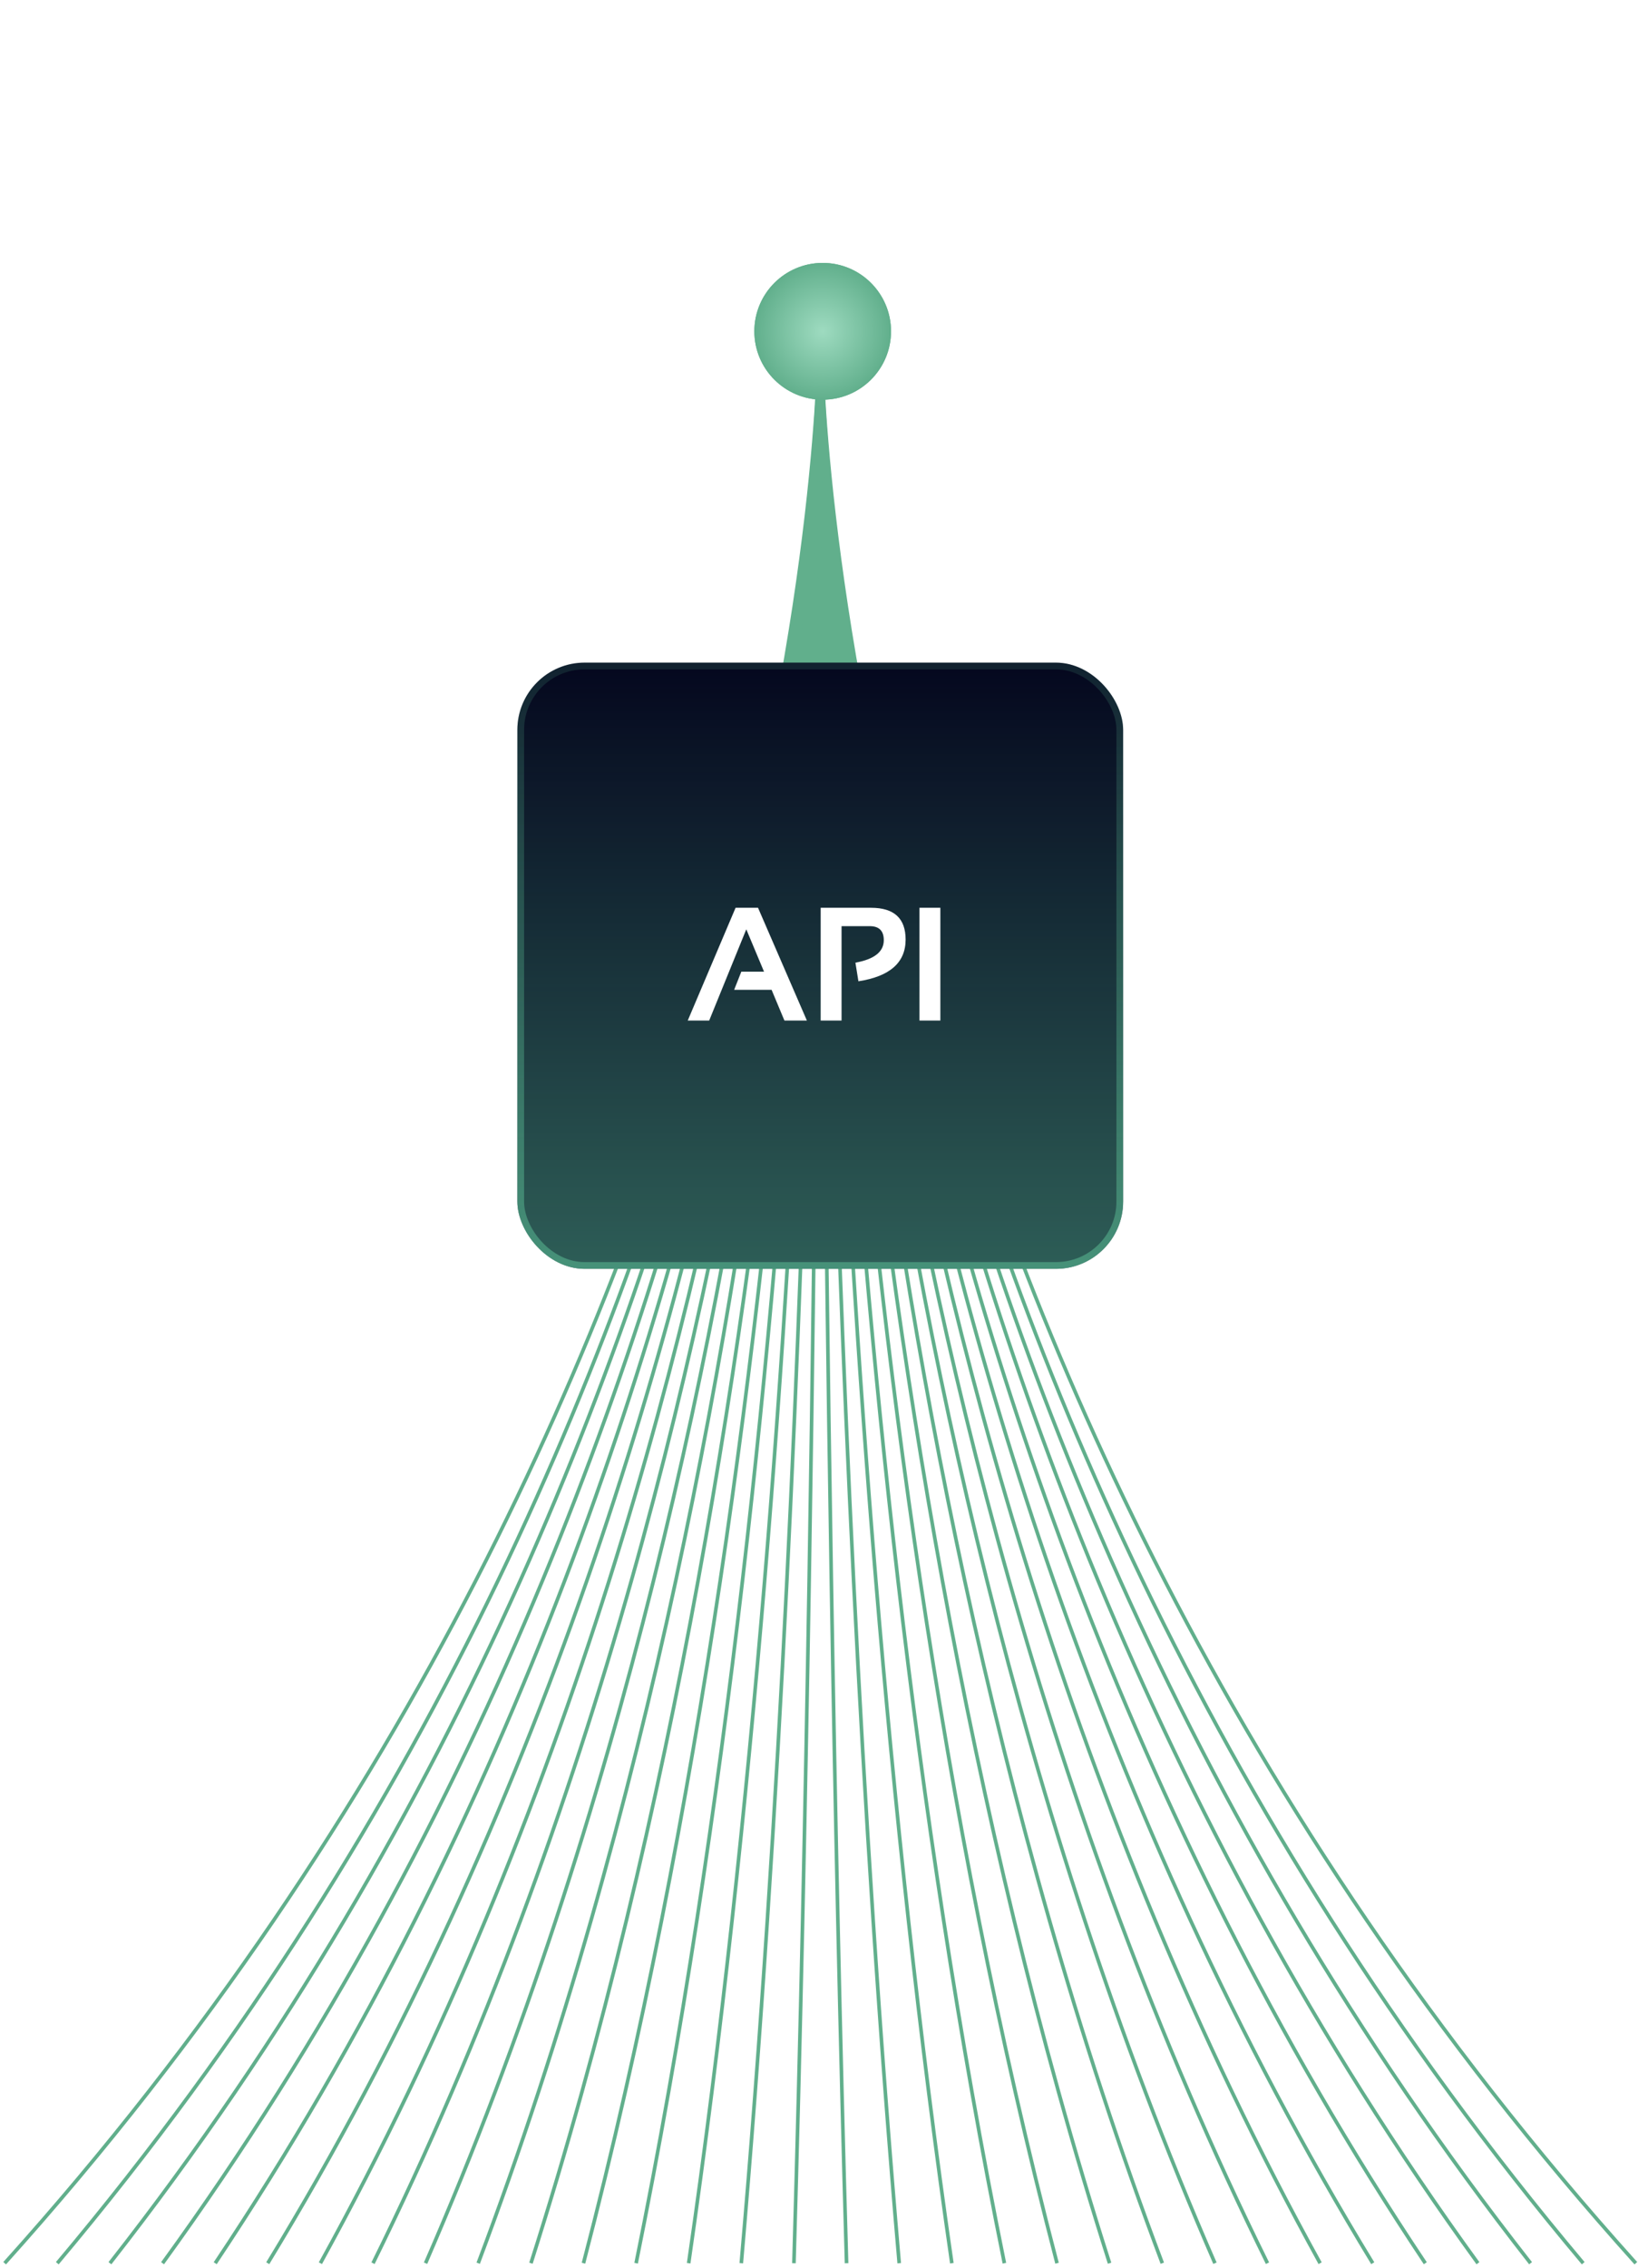 <svg xmlns="http://www.w3.org/2000/svg" width="352" height="487" viewBox="0 0 352 487" fill="none"><path d="M176.492 73.603C176.492 73.603 176.492 291.47 351.538 486" stroke="#61AF8C" stroke-width="0.777" stroke-miterlimit="10"></path><path d="M176.47 73.603C176.47 73.603 176.47 291.47 340.226 486" stroke="#61AF8C" stroke-width="0.777" stroke-miterlimit="10"></path><path d="M176.448 73.603C176.448 73.603 176.448 291.47 328.914 486" stroke="#61AF8C" stroke-width="0.777" stroke-miterlimit="10"></path><path d="M176.448 73.603C176.448 73.603 176.448 291.47 317.603 486" stroke="#61AF8C" stroke-width="0.777" stroke-miterlimit="10"></path><path d="M176.425 73.603C176.425 73.603 176.425 291.47 306.29 486" stroke="#61AF8C" stroke-width="0.777" stroke-miterlimit="10"></path><path d="M176.426 73.603C176.426 73.603 176.426 291.47 295.001 486" stroke="#61AF8C" stroke-width="0.777" stroke-miterlimit="10"></path><path d="M176.403 73.603C176.403 73.603 176.403 291.47 283.689 486" stroke="#61AF8C" stroke-width="0.777" stroke-miterlimit="10"></path><path d="M176.38 73.603C176.38 73.603 176.38 291.47 272.376 486" stroke="#61AF8C" stroke-width="0.777" stroke-miterlimit="10"></path><path d="M176.381 73.603C176.381 73.603 176.381 291.47 261.087 486" stroke="#61AF8C" stroke-width="0.777" stroke-miterlimit="10"></path><path d="M176.358 73.603C176.358 73.603 176.358 291.47 249.775 486" stroke="#61AF8C" stroke-width="0.777" stroke-miterlimit="10"></path><path d="M176.336 73.603C176.336 73.603 176.336 291.47 238.441 486" stroke="#61AF8C" stroke-width="0.777" stroke-miterlimit="10"></path><path d="M176.336 73.603C176.336 73.603 176.336 291.47 227.151 486" stroke="#61AF8C" stroke-width="0.777" stroke-miterlimit="10"></path><path d="M176.314 73.603C176.314 73.603 176.314 291.47 215.839 486" stroke="#61AF8C" stroke-width="0.777" stroke-miterlimit="10"></path><path d="M176.314 73.603C176.314 73.603 176.314 291.47 204.549 486" stroke="#61AF8C" stroke-width="0.777" stroke-miterlimit="10"></path><path d="M176.291 73.603C176.291 73.603 176.291 291.47 193.237 486" stroke="#61AF8C" stroke-width="0.777" stroke-miterlimit="10"></path><path d="M176.269 73.603C176.269 73.603 176.269 291.47 181.925 486" stroke="#61AF8C" stroke-width="0.777" stroke-miterlimit="10"></path><path d="M176.269 73.603C176.269 73.603 176.269 291.47 170.613 486" stroke="#61AF8C" stroke-width="0.777" stroke-miterlimit="10"></path><path d="M176.247 73.603C176.247 73.603 176.247 291.47 159.301 486" stroke="#61AF8C" stroke-width="0.777" stroke-miterlimit="10"></path><path d="M176.225 73.603C176.225 73.603 176.225 291.47 147.989 486" stroke="#61AF8C" stroke-width="0.777" stroke-miterlimit="10"></path><path d="M176.225 73.603C176.225 73.603 176.225 291.47 136.699 486" stroke="#61AF8C" stroke-width="0.777" stroke-miterlimit="10"></path><path d="M176.203 73.603C176.203 73.603 176.203 291.47 125.388 486" stroke="#61AF8C" stroke-width="0.777" stroke-miterlimit="10"></path><path d="M176.203 73.603C176.203 73.603 176.203 291.47 114.098 486" stroke="#61AF8C" stroke-width="0.777" stroke-miterlimit="10"></path><path d="M176.18 73.603C176.18 73.603 176.18 291.47 102.763 486" stroke="#61AF8C" stroke-width="0.777" stroke-miterlimit="10"></path><path d="M176.158 73.603C176.158 73.603 176.157 291.47 91.451 486" stroke="#61AF8C" stroke-width="0.777" stroke-miterlimit="10"></path><path d="M176.158 73.603C176.158 73.603 176.157 291.47 80.162 486" stroke="#61AF8C" stroke-width="0.777" stroke-miterlimit="10"></path><path d="M176.136 73.603C176.136 73.603 176.136 291.47 68.85 486" stroke="#61AF8C" stroke-width="0.777" stroke-miterlimit="10"></path><path d="M176.113 73.603C176.113 73.603 176.113 291.47 57.538 486" stroke="#61AF8C" stroke-width="0.777" stroke-miterlimit="10"></path><path d="M176.113 73.603C176.113 73.603 176.113 291.47 46.248 486" stroke="#61AF8C" stroke-width="0.777" stroke-miterlimit="10"></path><path d="M176.091 73.603C176.091 73.603 176.091 291.47 34.936 486" stroke="#61AF8C" stroke-width="0.777" stroke-miterlimit="10"></path><path d="M176.091 73.603C176.091 73.603 176.091 291.47 23.624 486" stroke="#61AF8C" stroke-width="0.777" stroke-miterlimit="10"></path><path d="M176.068 73.603C176.068 73.603 176.068 291.47 12.312 486" stroke="#61AF8C" stroke-width="0.777" stroke-miterlimit="10"></path><path d="M176.046 73.603C176.046 73.603 176.046 291.47 1 486" stroke="#61AF8C" stroke-width="0.777" stroke-miterlimit="10"></path><rect x="111.18" y="142.292" width="130.178" height="130.178" rx="14.45" fill="#04071E"></rect><rect x="111.18" y="142.292" width="130.178" height="130.178" rx="14.45" fill="url(#paint0_linear_696_18632)" fill-opacity="0.4"></rect><rect x="111.903" y="143.014" width="128.733" height="128.733" rx="13.727" stroke="url(#paint1_linear_696_18632)" stroke-opacity="0.4" stroke-width="1.445"></rect><path d="M152.399 219.152H147.793L158.072 194.937H162.898L173.396 219.152H168.57L165.81 212.548H157.767L159.308 208.653H164.185L160.375 199.56L152.399 219.152ZM176.359 219.152V194.937H187.196C192.141 194.937 194.613 197.212 194.613 201.761C194.613 206.695 191.232 209.68 184.47 210.719L183.827 206.723C187.891 205.989 189.923 204.38 189.923 201.897C189.923 199.888 188.918 198.883 186.909 198.883H180.847V219.152H176.359ZM202.081 194.937V219.152H197.593V194.937H202.081Z" fill="white"></path><path d="M151.875 30.984C149.786 31.774 147.416 32.169 144.763 32.169C136.07 32.169 131.724 27.964 131.724 19.554C131.724 11.596 136.07 7.617 144.763 7.617C147.416 7.617 149.786 8.012 151.875 8.802V12.866C149.786 11.963 147.528 11.511 145.101 11.511C139.288 11.511 136.381 14.192 136.381 19.554C136.381 25.368 139.288 28.275 145.101 28.275C147.528 28.275 149.786 27.823 151.875 26.92V30.984ZM160.172 7.786V32H155.684V7.786H160.172ZM168.909 7.786V11.342H164.422V7.786H168.909ZM168.909 14.22V32H164.422V14.22H168.909ZM180.661 14.22C186.057 14.22 188.755 16.975 188.755 22.484C188.755 23.217 188.704 23.951 188.602 24.685H176.8C176.8 27.191 178.64 28.444 182.32 28.444C184.115 28.444 185.91 28.275 187.705 27.936V31.492C186.136 31.831 184.228 32 181.981 32C175.536 32 172.313 28.969 172.313 22.907C172.313 17.116 175.095 14.22 180.661 14.22ZM176.8 21.569H184.386V21.434C184.386 18.973 183.144 17.742 180.661 17.742C178.29 17.742 177.003 19.018 176.8 21.569ZM192.124 32V14.22H195.595L196.154 16.828C197.859 15.09 199.801 14.22 201.979 14.22C206.19 14.22 208.295 16.41 208.295 20.79V32H203.808V20.79C203.808 18.826 202.832 17.844 200.879 17.844C199.422 17.844 198 18.425 196.611 19.588V32H192.124ZM212.291 11.342H215.61L216.288 14.22H220.758V17.776H216.779V25.955C216.779 27.614 217.495 28.444 218.929 28.444H220.758V32H216.762C213.781 32 212.291 30.403 212.291 27.208V11.342Z" fill="white"></path><g filter="url(#filter0_f_696_18632)"><path d="M176.792 85.829C184.902 85.829 191.477 79.254 191.477 71.144C191.477 63.033 184.902 56.458 176.792 56.458C168.681 56.458 162.106 63.033 162.106 71.144C162.106 79.254 168.681 85.829 176.792 85.829Z" fill="url(#paint2_radial_696_18632)"></path></g><path d="M176.792 85.829C184.902 85.829 191.477 79.254 191.477 71.144C191.477 63.033 184.902 56.458 176.792 56.458C168.681 56.458 162.106 63.033 162.106 71.144C162.106 79.254 168.681 85.829 176.792 85.829Z" fill="url(#paint3_radial_696_18632)"></path><defs><filter id="filter0_f_696_18632" x="146.086" y="40.438" width="61.412" height="61.412" filterUnits="userSpaceOnUse" color-interpolation-filters="sRGB"><feGaussianBlur stdDeviation="8.01"></feGaussianBlur></filter><linearGradient id="paint0_linear_696_18632" x1="176.269" y1="142.292" x2="176.269" y2="272.47" gradientUnits="userSpaceOnUse"><stop stop-color="#6CE0AC" stop-opacity="0"></stop><stop offset="1" stop-color="#6CE0AC"></stop></linearGradient><linearGradient id="paint1_linear_696_18632" x1="176.269" y1="142.292" x2="176.269" y2="272.47" gradientUnits="userSpaceOnUse"><stop stop-color="#6CE0AC" stop-opacity="0.3"></stop><stop offset="1" stop-color="#6CE0AC"></stop></linearGradient><radialGradient id="paint2_radial_696_18632" cx="0" cy="0" r="1" gradientUnits="userSpaceOnUse" gradientTransform="translate(176.792 71.144) rotate(90) scale(14.685)"><stop stop-color="#9EDBC0"></stop><stop offset="1" stop-color="#61AF8C"></stop></radialGradient><radialGradient id="paint3_radial_696_18632" cx="0" cy="0" r="1" gradientUnits="userSpaceOnUse" gradientTransform="translate(176.792 71.144) rotate(90) scale(14.685)"><stop stop-color="#9EDBC0"></stop><stop offset="1" stop-color="#61AF8C"></stop></radialGradient></defs></svg>